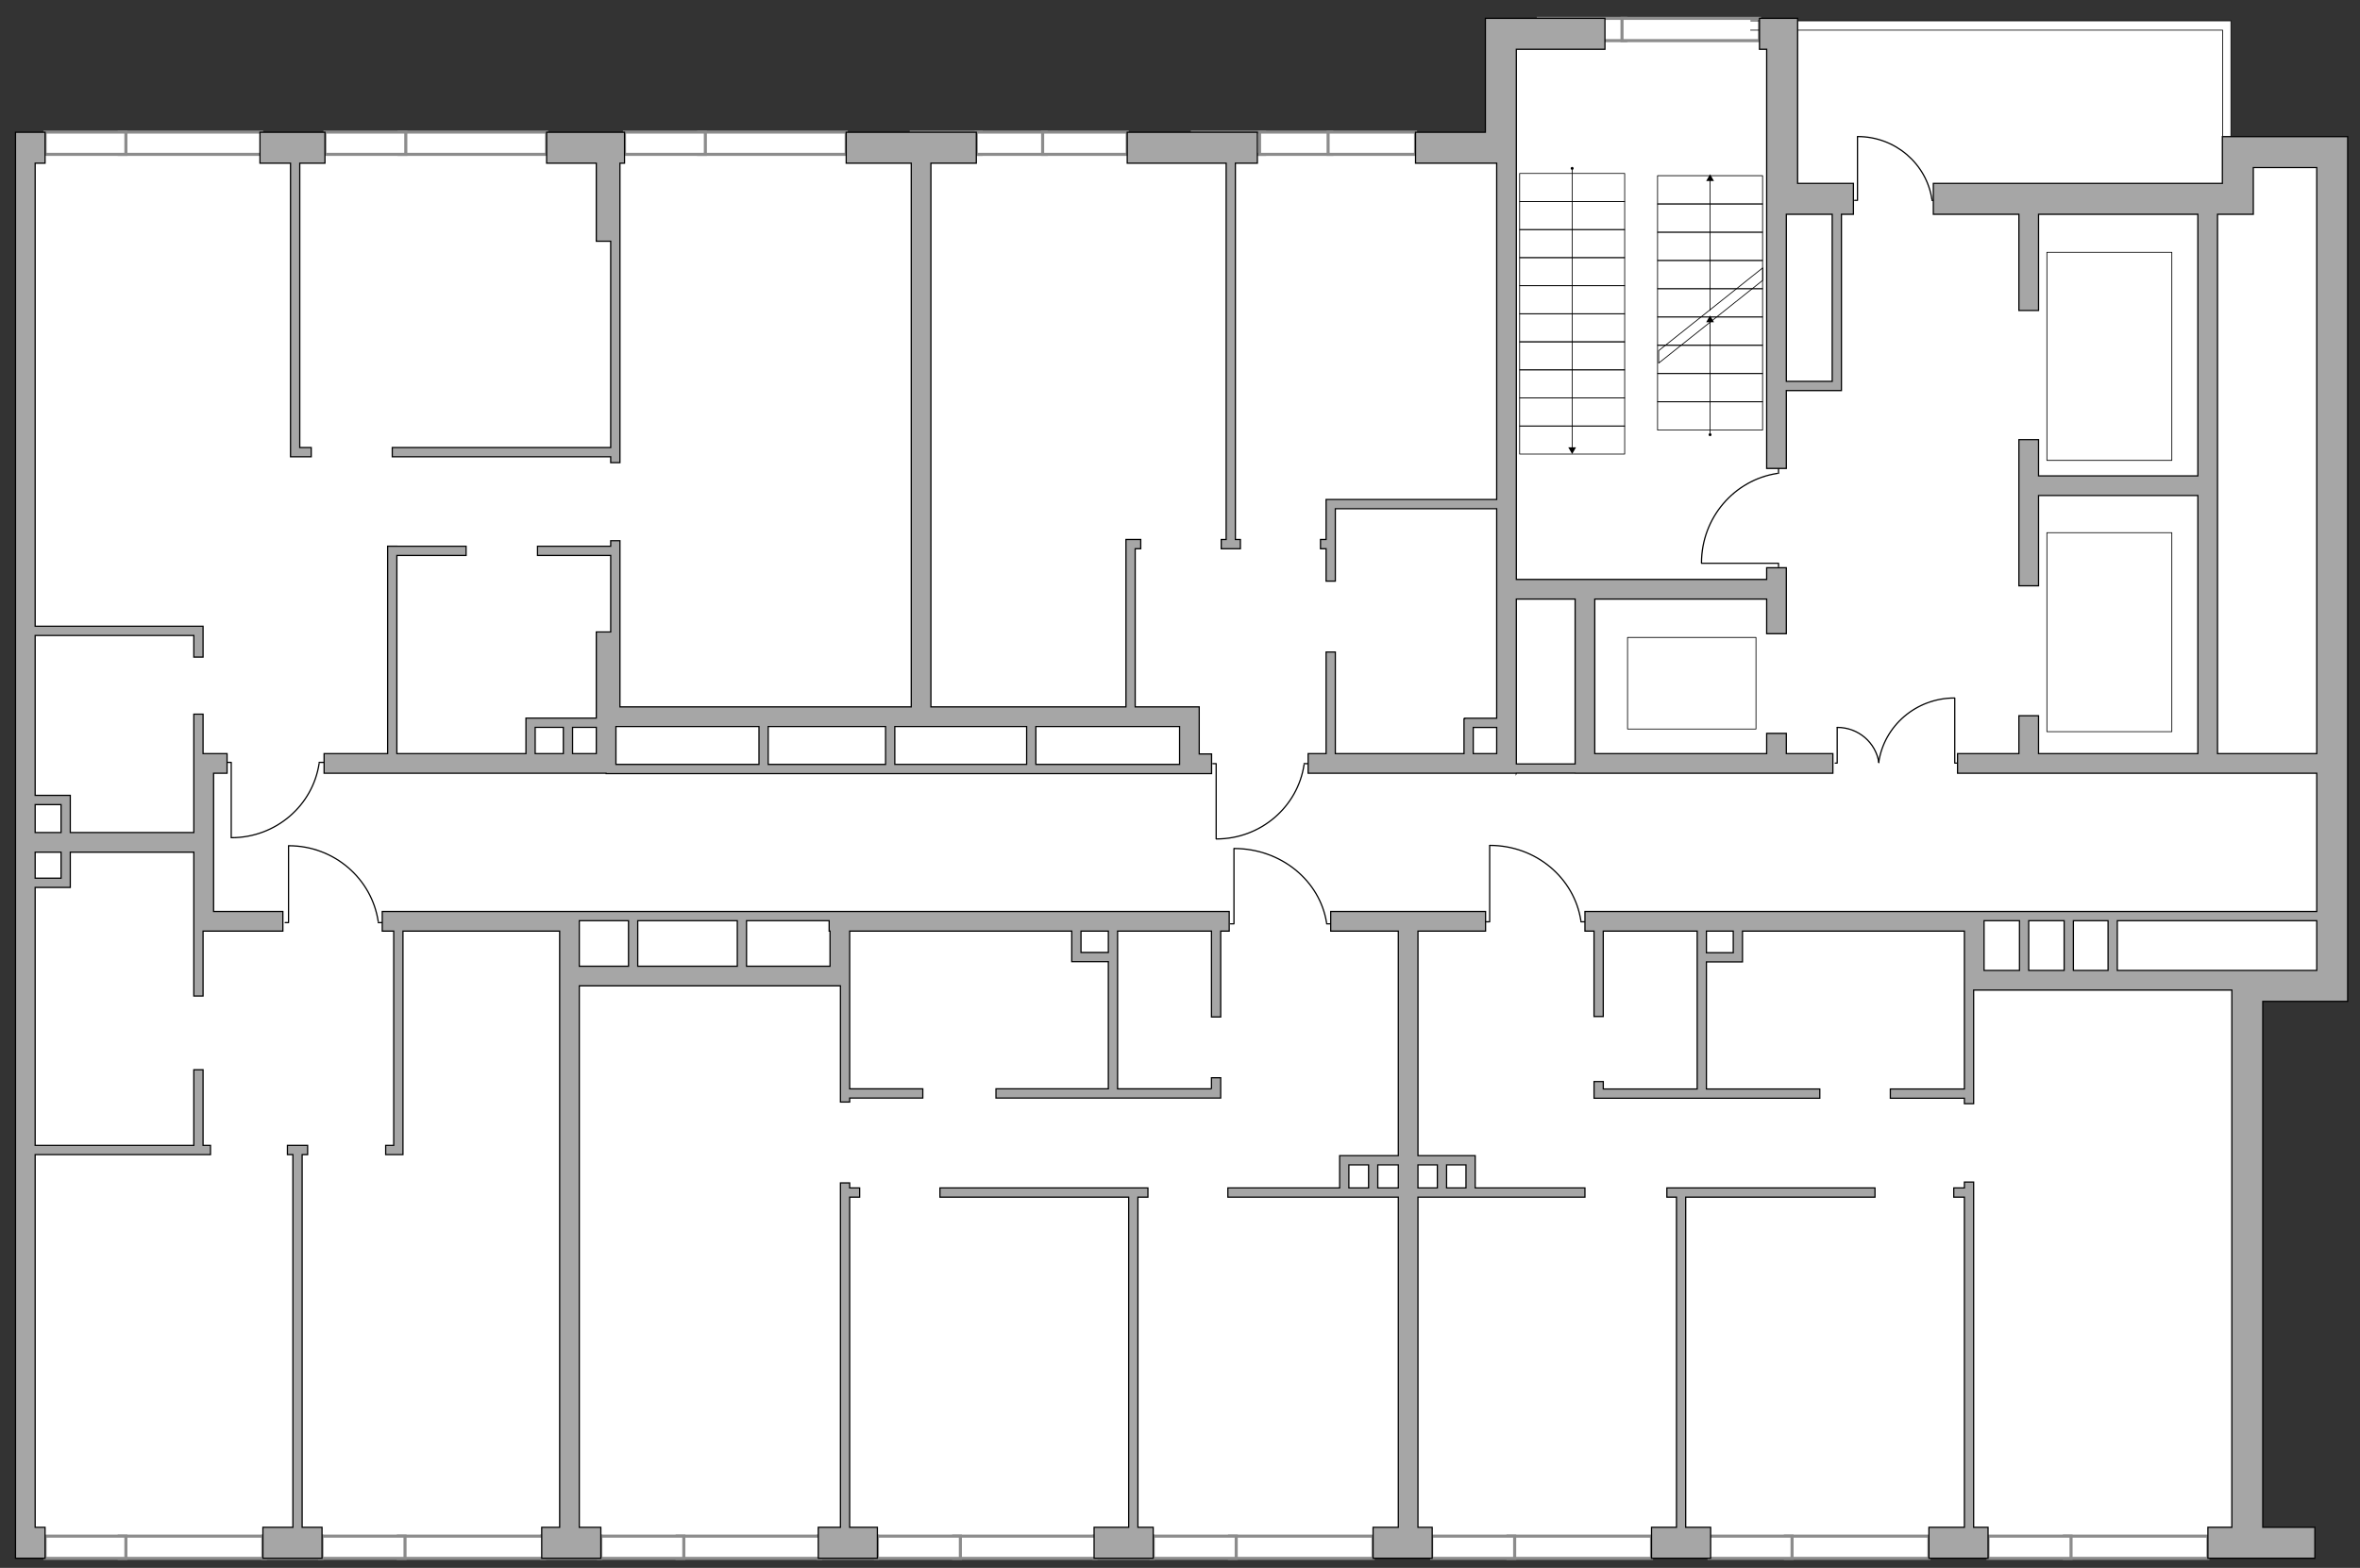 <?xml version="1.0" encoding="utf-8"?>
<!-- Generator: Adobe Illustrator 28.0.0, SVG Export Plug-In . SVG Version: 6.00 Build 0)  -->
<svg version="1.1" id="Слой_1" xmlns="http://www.w3.org/2000/svg" xmlns:xlink="http://www.w3.org/1999/xlink" x="0px" y="0px"
	 viewBox="0 0 575 382" style="enable-background:new 0 0 575 382;" xml:space="preserve">
<rect x="0" y="0" width="575" height="382" fill="#333333" stroke="none"/>
<style type="text/css">
	.st0{fill:#FFFFFF;}
	.st1{fill:#FFFFFF;stroke:#8C8C8C;stroke-width:0.75;stroke-linecap:round;stroke-miterlimit:10;}
	.st2{fill:none;stroke:#000000;stroke-width:0.19;stroke-linecap:round;stroke-linejoin:round;}
	.st3{fill:none;stroke:#000000;stroke-width:0.3;stroke-linecap:round;stroke-linejoin:round;stroke-miterlimit:10;}
	.st4{fill:#A6A6A6;stroke:#000000;stroke-width:0.3;stroke-miterlimit:22.926;}
</style>
<g id="bg">
	<path class="st0" d="M548.429,238.829v137.054H342.663v-85.332h15.845v-7.866h-15.845v-58.221
		h71.783c0,0-0.582,8.984,0,8.984c0.582,0,8.974,0,8.974,0v-9.17h57.164v14.55
		H548.429z"/>
	<polygon class="st0" points="342.663,224.465 342.663,282.686 327.524,282.686 327.524,290.05 
		342.663,290.05 342.663,374.264 337.581,376.979 139.186,376.979 139.186,237.505 
		205.148,237.505 205.148,224.322 262.062,224.322 262.062,233.749 271.167,233.749 
		271.167,224.465 	"/>
	<polygon class="st0" points="225.449,35.991 225.449,174.861 147.675,174.861 146.257,176.279 
		129.695,176.279 129.695,186.639 81.58,186.002 49.647,186.002 49.647,205.398 
		15.881,205.398 15.881,194.914 6.171,194.914 6.171,34.896 	"/>
	<polygon class="st0" points="367.052,36.672 367.052,176.117 357.822,176.117 357.822,186.254 
		289.913,186.254 289.913,174.991 224.416,174.991 224.416,34.896 	"/>
	<polygon class="st0" points="138.748,223.98 138.748,376.979 7.379,376.979 7.379,215.092 
		16.001,215.092 16.001,204.657 49.647,204.657 49.647,224.466 	"/>
	<rect x="363.669" y="5.065" class="st0" width="179.885" height="195.111"/>
	<rect x="7.349" y="37.611" class="st0" width="561.22" height="203.605"/>
	<rect x="213.326" y="196.039" class="st0" width="252.643" height="138.501"/>
</g>
<g id="windows">
	<rect x="502.973" y="374.264" class="st1" width="34.97" height="5.43"/>
	<rect x="484.377" y="374.264" class="st1" width="20.22" height="5.43"/>
	<rect x="435.001" y="374.264" class="st1" width="34.97" height="5.43"/>
	<rect x="416.405" y="374.264" class="st1" width="20.22" height="5.43"/>
	<rect x="367.413" y="374.264" class="st1" width="34.97" height="5.43"/>
	<rect x="348.818" y="374.264" class="st1" width="20.22" height="5.43"/>
	<rect x="299.569" y="374.264" class="st1" width="34.97" height="5.43"/>
	<rect x="280.486" y="374.264" class="st1" width="20.708" height="5.43"/>
	<rect x="266.567" y="374.264" class="st1" width="14.407" height="5.43"/>
	<rect x="232.367" y="374.264" class="st1" width="34.685" height="5.43"/>
	<rect x="213.326" y="374.264" class="st1" width="20.665" height="5.43"/>
	<rect x="199.364" y="374.264" class="st1" width="14.407" height="5.43"/>
	<rect x="164.985" y="374.264" class="st1" width="34.928" height="5.43"/>
	<rect x="145.824" y="374.264" class="st1" width="20.786" height="5.43"/>
	<rect x="131.983" y="374.264" class="st1" width="14.407" height="5.43"/>
	<rect x="97.055" y="374.264" class="st1" width="35.613" height="5.43"/>
	<rect x="77.894" y="374.264" class="st1" width="20.786" height="5.43"/>
	<rect x="29.051" y="374.264" class="st1" width="35.613" height="5.43"/>
	<rect x="10.98" y="374.264" class="st1" width="19.695" height="5.43"/>
	<rect x="29.051" y="32.181" class="st1" width="34.694" height="5.43"/>
	<rect x="10.98" y="32.181" class="st1" width="19.695" height="5.43"/>
	<rect x="97.245" y="32.181" class="st1" width="35.936" height="5.43"/>
	<rect x="79.174" y="32.181" class="st1" width="19.695" height="5.43"/>
	<rect x="170.232" y="32.181" class="st1" width="35.936" height="5.43"/>
	<rect x="222.022" y="32.181" class="st1" width="17.029" height="5.43"/>
	<rect x="237.875" y="32.181" class="st1" width="17.029" height="5.43"/>
	<rect x="254.035" y="32.181" class="st1" width="20.605" height="5.43"/>
	<rect x="290.493" y="32.181" class="st1" width="17.604" height="5.43"/>
	<rect x="306.882" y="32.181" class="st1" width="17.604" height="5.43"/>
	<rect x="323.587" y="32.181" class="st1" width="21.301" height="5.43"/>
	<rect x="374.802" y="4.464" class="st1" width="21.301" height="5.43"/>
	<rect x="395.193" y="4.464" class="st1" width="33.491" height="5.43"/>
	<rect x="152.162" y="32.181" class="st1" width="19.695" height="5.43"/>
	<rect x="64.053" y="374.264" class="st1" width="14.407" height="5.43"/>
</g>
<g id="plan">
	<polyline class="st2" points="426.55,5.065 543.553,5.065 543.553,41.329 	"/>
	<polyline class="st2" points="426.522,7.345 541.533,7.345 541.533,41.329 	"/>
	<rect x="370.25" y="49.099" class="st2" width="25.593" height="6.837"/>
	<rect x="370.25" y="42.262" class="st2" width="25.593" height="6.837"/>
	<rect x="370.25" y="55.935" class="st2" width="25.593" height="6.837"/>
	<rect x="370.25" y="62.772" class="st2" width="25.593" height="6.837"/>
	<rect x="370.25" y="69.609" class="st2" width="25.593" height="6.837"/>
	<rect x="370.25" y="76.445" class="st2" width="25.593" height="6.837"/>
	<rect x="370.25" y="83.282" class="st2" width="25.593" height="6.837"/>
	<rect x="370.25" y="90.118" class="st2" width="25.593" height="6.837"/>
	<rect x="370.25" y="96.955" class="st2" width="25.593" height="6.837"/>
	<rect x="370.25" y="103.792" class="st2" width="25.593" height="6.837"/>
	<rect x="403.853" y="42.804" class="st2" width="25.593" height="6.887"/>
	<rect x="403.853" y="49.69" class="st2" width="25.593" height="6.887"/>
	<rect x="403.853" y="56.577" class="st2" width="25.593" height="6.887"/>
	<rect x="403.853" y="63.464" class="st2" width="25.593" height="6.887"/>
	<rect x="403.853" y="70.35" class="st2" width="25.593" height="6.887"/>
	<rect x="403.853" y="77.237" class="st2" width="25.593" height="6.887"/>
	<rect x="403.853" y="84.124" class="st2" width="25.593" height="6.887"/>
	<rect x="403.853" y="91.01" class="st2" width="25.593" height="6.887"/>
	<rect x="403.853" y="97.897" class="st2" width="25.593" height="6.887"/>
	<g>
		<g>
			<line class="st2" x1="383.047" y1="41.005" x2="383.047" y2="109.267"/>
			<g>
				<path d="M382.69,41.023c0-0.197,0.16-0.357,0.357-0.357
					c0.197,0,0.357,0.16,0.357,0.357c0,0.197-0.16,0.357-0.357,0.357
					C382.85,41.379,382.69,41.22,382.69,41.023z"/>
			</g>
			<g>
				<polygon points="382.101,108.99 383.047,110.628 383.992,108.99 				"/>
			</g>
		</g>
	</g>
	<g>
		<g>
			<line class="st2" x1="416.649" y1="105.927" x2="416.649" y2="78.227"/>
			<g>
				<path d="M417.005,105.909c0,0.197-0.16,0.357-0.357,0.357
					s-0.357-0.16-0.357-0.357s0.16-0.357,0.357-0.357
					S417.005,105.712,417.005,105.909z"/>
			</g>
			<g>
				<polygon points="417.595,78.504 416.649,76.866 415.703,78.504 				"/>
			</g>
		</g>
	</g>
	<g>
		<g>
			<line class="st2" x1="416.649" y1="75.647" x2="416.649" y2="43.819"/>
			<g>
				<polygon points="417.595,44.095 416.649,42.457 415.703,44.095 				"/>
			</g>
		</g>
	</g>
	<polygon class="st2" points="404.125,88.471 404.125,85.433 429.48,65.259 429.48,68.297 	"/>
	<rect x="498.715" y="61.471" class="st2" width="30.438" height="50.701"/>
	<rect x="498.715" y="129.785" class="st2" width="30.438" height="48.478"/>
	<rect x="396.543" y="155.307" class="st2" width="31.293" height="22.315"/>
	<g>
		<g>
			<polyline class="st3" points="70.301,206.099 70.301,224.783 69.478,224.783 			"/>
			<line class="st3" x1="93.45" y1="224.783" x2="92.15" y2="224.783"/>
			<path class="st3" d="M92.15,224.515c-1.572-10.439-10.725-18.457-21.795-18.457"/>
		</g>
		<g>
			<polyline class="st3" points="300.648,206.772 300.648,225.085 299.798,225.085 			"/>
			<line class="st3" x1="324.551" y1="225.085" x2="323.209" y2="225.085"/>
			<path class="st3" d="M323.209,224.822c-1.623-10.231-11.074-18.09-22.505-18.09"/>
		</g>
		<g>
			<polyline class="st3" points="362.95,206.013 362.95,224.587 362.114,224.587 			"/>
			<line class="st3" x1="386.495" y1="224.587" x2="385.173" y2="224.587"/>
			<path class="st3" d="M385.173,224.32c-1.598-10.377-10.909-18.347-22.168-18.347"/>
		</g>
		<g>
			<polyline class="st3" points="452.566,33.308 452.566,48.817 451.883,48.817 			"/>
			<line class="st3" x1="471.781" y1="48.817" x2="470.702" y2="48.817"/>
			<path class="st3" d="M470.702,48.594c-1.304-8.665-8.903-15.32-18.092-15.32"/>
		</g>
		<g>
			<polyline class="st3" points="414.598,137.24 433.327,137.24 433.327,138.064 			"/>
			<line class="st3" x1="433.327" y1="114.035" x2="433.327" y2="115.337"/>
			<path class="st3" d="M433.058,115.337c-10.464,1.575-18.501,10.751-18.501,21.848"/>
		</g>
		<g>
			<polyline class="st3" points="56.338,204.056 56.338,185.744 55.532,185.744 			"/>
			<line class="st3" x1="79.026" y1="185.744" x2="77.753" y2="185.744"/>
			<path class="st3" d="M77.753,186.007c-1.54,10.231-10.512,18.09-21.362,18.09"/>
		</g>
		<g>
			<polyline class="st3" points="296.31,204.363 296.31,186.051 295.504,186.051 			"/>
			<line class="st3" x1="318.999" y1="186.051" x2="317.725" y2="186.051"/>
			<path class="st3" d="M317.725,186.314c-1.54,10.231-10.512,18.09-21.362,18.09"/>
		</g>
		<g>
			<g>
				<polyline class="st3" points="447.619,177.24 447.619,185.927 447.141,185.927 				"/>
				<path class="st3" d="M457.769,185.927"/>
				<path class="st3" d="M457.773,185.809c-0.72-4.856-4.976-8.582-10.128-8.582"/>
			</g>
			<g>
				<polyline class="st3" points="476.264,170.09 476.264,185.927 477.137,185.927 				"/>
				<path class="st3" d="M457.747,185.927"/>
				<path class="st3" d="M457.743,185.709c1.318-8.851,9.085-15.646,18.463-15.646"/>
			</g>
		</g>
	</g>
	<g>
		<path class="st4" d="M430.438,52.209v61.916h4.788V95.16h13.43V94.533v-1.624V52.209
			h2.917l-0-7.538h-13.596V12.003h0.001V4.464h-0.001h-7.538h-1.754v7.538
			h1.754V52.209z M446.405,92.909l-11.179,0V52.209l11.179-0V92.909z"/>
		<path class="st4" d="M572,35.06h-0v-1.772h-30.531v3.086l0,0l0,8.297h-70.422v7.538
			h20.844v23.44h4.788v-23.44h38.817v63.732h-38.817v-8.828h-4.788v35.611h4.788
			v-21.995h38.817v62.879h-38.818v-9.219H491.892v9.219h-14.948v4.788h87.519v33.675
			h-81.057h-3.205h-94.037v4.788h2.209v20.801h2.251v-20.801h22.885v38.462h-22.88
			v-1.81h-2.251v4.061h0.345h1.906h52.755v-2.251h-27.625V234.363h6.536h2.251
			v-2.251v-5.253h54.071l0,12.661h-0.001v25.801h-18.047v2.251h18.047v1.338
			h2.251v-27.687h2.538h60.373v130.891h-5.836v7.538l26.067-0v-7.538h-12.692
			V243.974h20.683v-1.634H572V35.06z M540.285,183.608V52.209h1.184l0,0h7.538
			l-0-11.382h15.454v142.782H540.285z M564.462,236.435h-11.716l0,0h-36.876v-12.113
			h48.592V236.435z M505.167,224.322h8.452v12.113h-8.452V224.322z M502.916,236.435
			h-8.63v-12.113h8.63V236.435z M422.296,232.112l-6.536,0v-5.253h6.536V232.112z
			 M483.405,236.435l-0-12.113h8.63v12.113H483.405z"/>
		<path class="st4" d="M369.446,188.396v-0.024h14.324v0.024h4.788l0,0l58.011-0v-4.788
			h-11.343v-4.932h-4.788v4.932h-41.88V145.961h41.88v8.433h4.788v-16.074h-4.788
			v2.853h-60.992V39.761v-7.538v-1.77l0,0V12.002h21.589V4.464L361.907,4.464v7.538
			l0,0v20.22h-17.019v7.538h19.769v81.933h-41.563v0.317v1.934v7.496h-1.363v2.251
			h1.363v7.898h2.251v-17.645h39.312v51.046h-7.776v0.115h-0.185v8.502h-31.351
			v-24.747h-2.251v24.747h-4.374v4.788h48.798h1.928V188.396z M383.77,145.961v40.16
			h-14.324V145.961H383.77z M358.948,177.242h5.71v6.366h-5.71V177.242z"/>
		<path class="st4" d="M359.425,281.561h-0.497l0,0h-13.45v-54.702h16.469v-4.788H324.22v4.788
			h16.47v54.702h-14.291l0,0l0,0v7.866h-27.236v2.251h41.527v80.437h-6.151v7.538
			h14.406v-7.538h-3.468v-80.437h40.686v-2.251h-26.738V281.561z M357.175,289.427
			h-4.723v-5.615h4.723V289.427z M328.649,283.812h4.794v5.615h-4.794V283.812z
			 M335.693,289.427v-5.615h4.996v5.615H335.693z M345.477,283.812h4.723v5.615h-4.723
			V283.812z"/>
		<path class="st4" d="M295.169,265.278h-22.876l-0-38.419h22.876v20.916h2.251v-20.916
			h2.069v-4.788h-95.876h-1.594h-65.128v0h-0.535l0,0H93.134v4.788h2.794v52.2
			h-1.959v2.251h4.21v-1.125v-1.126v-52.2h38.175v8.55h-0v4.788h0
			v131.918h-4.371v7.538h14.406v-7.538h-5.248V240.197h63.627v28.306h2.251V267.529
			h17.816v-2.251h-17.816v-25.082h0v-2.394v-2.394v-8.55h54.108v5.191v1.793v0.458
			h8.912v30.977h-27.378v2.251h52.506h0.345h1.905v-4.949h-2.251V265.278z
			 M179.636,224.322v11.087h-24.254v-11.087H179.636z M141.142,226.859h0v-2.537
			h11.989v11.087h-11.989V226.859z M202.233,235.409h-20.346v-11.087h20.13v2.537
			h0.216V235.409z M263.38,232.051v-5.191h6.662v5.191H263.38z"/>
		<polygon class="st4" points="406.123,291.678 408.46,291.678 408.46,372.115 402.383,372.115 
			402.383,379.653 416.789,379.653 416.789,372.115 410.711,372.115 410.711,291.678 
			456.829,291.678 456.829,289.427 406.123,289.427 		"/>
		<polygon class="st4" points="95.571,109.036 95.571,111.287 148.793,111.287 148.793,112.717 
			151.044,112.717 151.044,39.761 152.162,39.761 152.162,32.222 133.181,32.222 
			133.181,39.761 145.281,39.761 145.281,58.774 148.793,58.774 148.793,109.036 		"/>
		<polygon class="st4" points="70.783,109.036 70.783,110.979 70.783,111.287 75.832,111.287 
			75.832,109.036 73.034,109.036 73.034,39.761 79.174,39.761 79.174,32.222 
			63.338,32.222 63.338,39.761 70.783,39.761 		"/>
		<path class="st4" d="M51.288,281.31l-0-2.251h-1.813v-18.426H47.224v18.426H8.566
			v-62.842h6.31l0,0h2.251v-8.59h30.098v2.789v32.26h2.251v-15.817h19.444v-4.788
			H52.041l-0-33.676h3.283v-4.788h-5.849v-9.613h-2.251v28.844H17.126v-8.795
			h-0v-0.257H8.566v-38.96h38.659v5.273h2.251v-7.523H48.114h-0.89H8.566
			V39.761h2.415v-7.538H3.778v0.313v7.225v332.354l0,0v7.539l0,0l0,0h4.788v-0
			h2.415v-7.538H8.566v-90.805H51.288z M14.875,213.966H8.566v-6.339h6.31V213.966z
			 M14.875,196.039v6.8H8.566v-6.8H14.875z"/>
		<polygon class="st4" points="73.615,281.31 74.95,281.31 74.95,279.059 70.029,279.059 
			70.029,281.31 71.364,281.31 71.364,372.115 64.053,372.115 64.053,379.653 
			78.46,379.653 78.46,372.115 73.615,372.115 		"/>
		<polygon class="st4" points="298.742,131.441 297.543,131.441 297.543,133.692 302.214,133.692 
			302.214,131.441 300.993,131.441 300.993,39.761 306.347,39.761 306.347,32.222 
			274.64,32.222 274.64,39.761 298.742,39.761 		"/>
		<path class="st4" d="M147.675,188.485h139.719h0.938h2.517h1.333h3.012v-4.788h-3.012
			v-9.959h-0.002v-1.513h-15.598v-38.533h1.351v-2.251h-3.601v0.829v1.422v38.533
			h-47.521V39.761h11.065l0-7.538h-31.707v7.538h15.853V172.225h-70.977v-40.489
			h-2.251v1.347h-17.836v2.251h17.836v18.638h-3.513l0,20.99h-17.136v2.251
			h0v6.396H96.696v-48.275h16.864v-2.251H96.696v-0.002h-2.251v50.527H78.965
			v4.788h68.71V188.485z M215.764,186.234H187.171v-9.221h28.593V186.234z
			 M218.015,177.013h32.12v9.221h-32.12V177.013z M184.92,186.234h-34.851v-9.221h34.851
			V186.234z M252.386,186.234v-9.221h35.008v9.221H252.386z M145.281,183.608h-5.779
			v-6.396h5.779V183.608z M130.396,177.212h6.855v6.396h-6.855V177.212z"/>
		<polygon class="st4" points="207.018,291.678 209.447,291.678 209.447,289.427 207.018,289.427 
			207.018,288.204 204.768,288.204 204.768,372.115 199.364,372.115 199.364,379.653 
			213.771,379.653 213.771,372.115 207.018,372.115 		"/>
		<polygon class="st4" points="277.248,291.678 279.685,291.678 279.685,289.427 229.01,289.427 
			229.01,291.678 274.997,291.678 274.997,372.115 266.567,372.115 266.567,379.653 
			280.974,379.653 280.974,372.115 277.248,372.115 		"/>
		<polygon class="st4" points="480.865,287.998 478.614,287.998 478.614,289.427 476.024,289.427 
			476.024,291.678 478.614,291.678 478.614,372.115 469.97,372.115 469.97,379.653 
			484.377,379.653 484.377,372.115 480.865,372.115 		"/>
	</g>
</g>
</svg>
